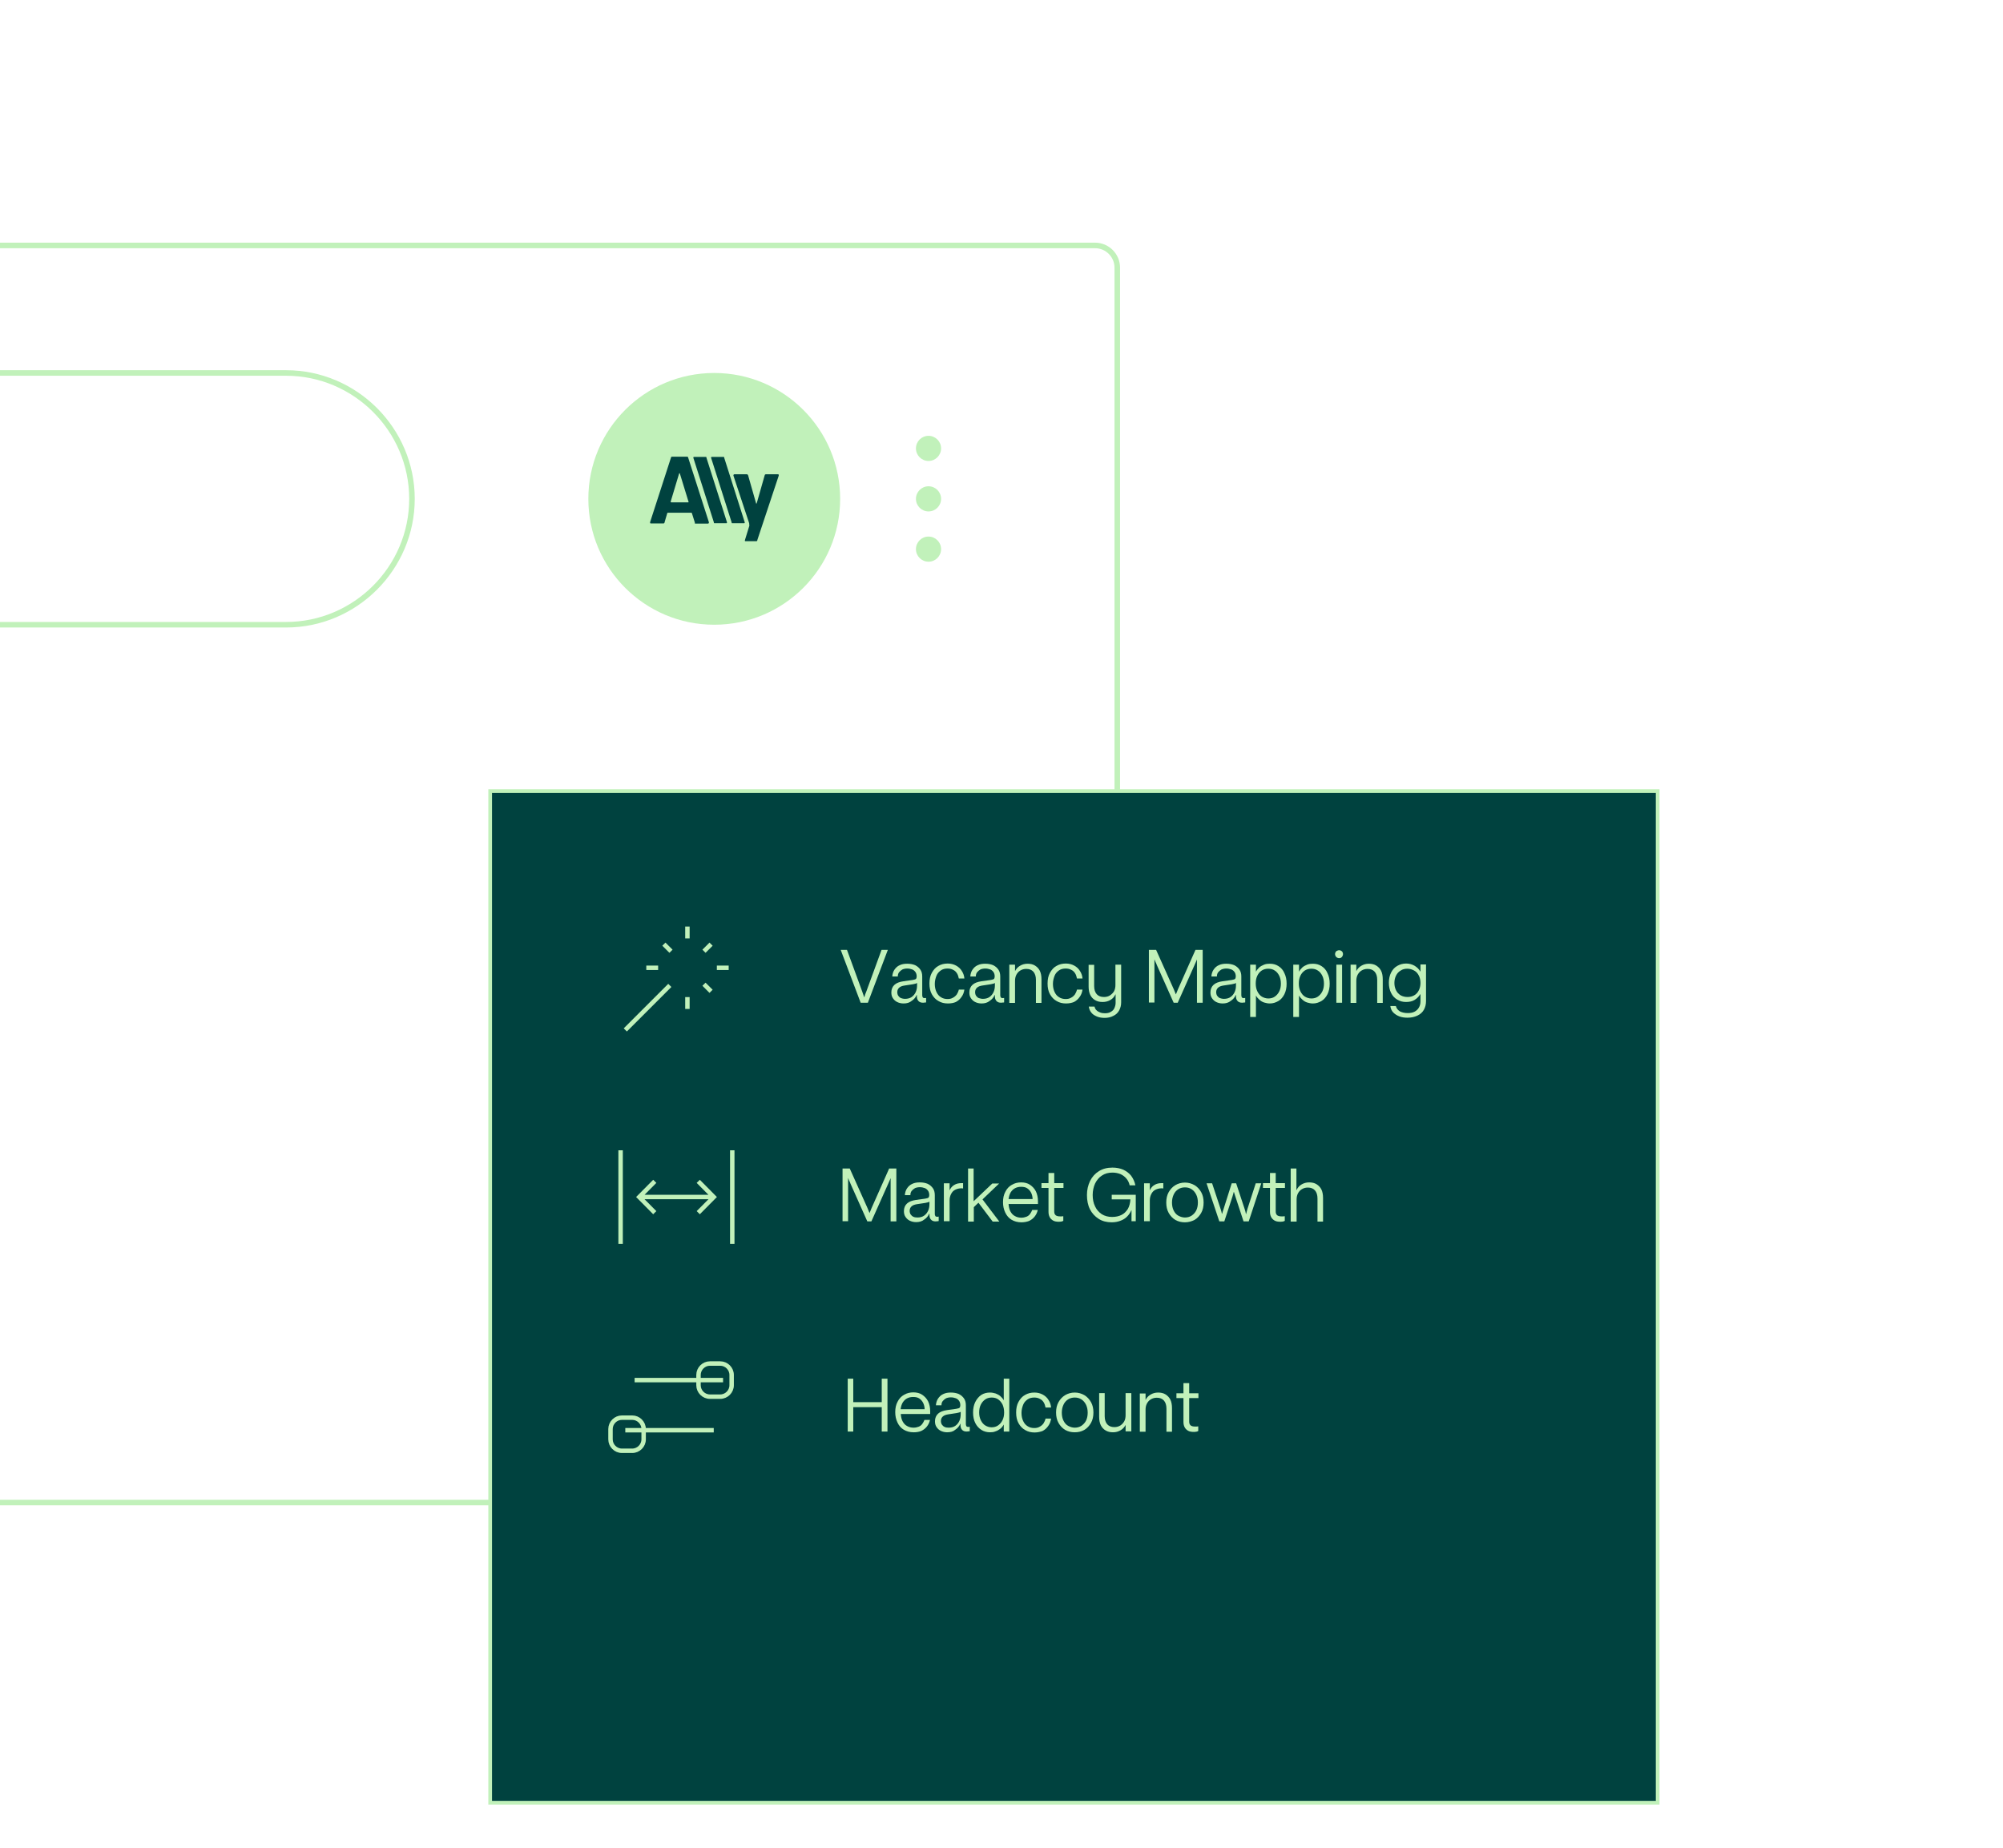 <svg id="eXmvkIAnarO1" xmlns="http://www.w3.org/2000/svg" xmlns:xlink="http://www.w3.org/1999/xlink" viewBox="0 0 758.4 700" shape-rendering="geometricPrecision" text-rendering="geometricPrecision" project-id="4e0af38a919f43a48497e55b27dcd137" export-id="b286bcfe3a1c4e2eb3811941d848d8ab" cached="false">
<style><![CDATA[
#eXmvkIAnarO18_to {animation: eXmvkIAnarO18_to__to 3500ms linear infinite normal forwards}@keyframes eXmvkIAnarO18_to__to { 0% {transform: translate(397.65px,542.05px);animation-timing-function: cubic-bezier(0.075,0.82,0.165,1)} 28.571% {transform: translate(397.65px,504.55px);animation-timing-function: cubic-bezier(0.68,-0.55,0.265,1.55)} 71.429% {transform: translate(397.65px,504.55px);animation-timing-function: cubic-bezier(0.68,-0.55,0.265,1.55)} 100% {transform: translate(397.65px,542.05px)}} #eXmvkIAnarO22_ts {animation: eXmvkIAnarO22_ts__ts 3500ms linear infinite normal forwards}@keyframes eXmvkIAnarO22_ts__ts { 0% {transform: translate(182.95px,332.15px) scale(0.8,0.8);animation-timing-function: cubic-bezier(0.785,0.135,0.15,0.86)} 11.429% {transform: translate(182.95px,332.15px) scale(1,1);animation-timing-function: cubic-bezier(0.785,0.135,0.15,0.86)} 77.143% {transform: translate(182.95px,332.15px) scale(1,1);animation-timing-function: cubic-bezier(0.785,0.135,0.15,0.86)} 91.429% {transform: translate(182.95px,332.15px) scale(0.8,0.8)} 100% {transform: translate(182.95px,332.15px) scale(0.8,0.8)}} #eXmvkIAnarO42_ts {animation: eXmvkIAnarO42_ts__ts 3500ms linear infinite normal forwards}@keyframes eXmvkIAnarO42_ts__ts { 0% {transform: translate(182.65px,450.55px) scale(0.8,0.8);animation-timing-function: cubic-bezier(0.785,0.135,0.15,0.86)} 11.429% {transform: translate(182.65px,450.55px) scale(1,1);animation-timing-function: cubic-bezier(0.785,0.135,0.15,0.86)} 77.143% {transform: translate(182.65px,450.55px) scale(1,1);animation-timing-function: cubic-bezier(0.785,0.135,0.15,0.86)} 91.429% {transform: translate(182.65px,450.55px) scale(0.8,0.8)} 100% {transform: translate(182.65px,450.55px) scale(0.8,0.8)}} #eXmvkIAnarO60_ts {animation: eXmvkIAnarO60_ts__ts 3500ms linear infinite normal forwards}@keyframes eXmvkIAnarO60_ts__ts { 0% {transform: translate(179.75px,564.2px) scale(0.8,0.8);animation-timing-function: cubic-bezier(0.785,0.135,0.15,0.86)} 11.429% {transform: translate(179.75px,564.2px) scale(1,1);animation-timing-function: cubic-bezier(0.785,0.135,0.15,0.86)} 77.143% {transform: translate(179.75px,564.2px) scale(1,1);animation-timing-function: cubic-bezier(0.785,0.135,0.15,0.86)} 91.429% {transform: translate(179.75px,564.2px) scale(0.8,0.8)} 100% {transform: translate(179.75px,564.2px) scale(0.8,0.8)}}
]]></style>
<g transform="matrix(.7 0 0 0.7 128.265 111.71)"><g><path d="M-307.3,653.3h716.4c6.6,0,12-5.4,12-12v-656.1c0-6.6-5.4-12-12-12h-716.4c-6.6,0-12,5.4-12,12v656.1c0,6.6,5.4,12,12,12Z" fill="none" stroke="#c1f1ba" stroke-width="3"/><path d="M-573.6,178.4h545.1c37.5,0,68.1-30.7,68.1-68.1v0c0-37.5-30.7-68.1-68.1-68.1h-545.1c-37.5,0-68.1,30.7-68.1,68.1v0c-.1,37.5,30.6,68.1,68.1,68.1Z" fill="none" stroke="#c1f1ba" stroke-width="3"/><g><g><circle r="68.1" transform="translate(203.1 110.3)" fill="#c1f1ba"/><g><path d="M192.6,123.1L191,118c0-.1-.1-.1-.1-.1s-.1-.1-.2-.1h-12.7c-.1,0-.1,0-.2.1c0,0-.1.1-.1.1l-1.5,5.1c0,.2-.1.3-.2.4s-.3.1-.4.1h-6.6c-.1,0-.2,0-.3,0s-.2-.1-.2-.1c-.1-.1-.1-.2-.1-.3s0-.2,0-.3L179.7,88c0-.2.1-.3.2-.4s.3-.1.4-.1h8.1c.2,0,.3,0,.4.1s.2.2.2.4l11.2,34.9c0,.1.1.2,0,.3c0,.3-.2.5-.6.5h-6.6c-.2,0-.3,0-.4-.1.1-.2,0-.4,0-.5m-12.7-10.9h9.1c.2,0,.3-.1.2-.3l-4.7-15.3c0-.1-.1-.2-.2-.2c0,0-.1,0-.1.1c0,0,0,.1-.1.1l-4.6,15.3c.1.2.2.3.4.3" fill="#00423f"/><path d="M203,123.4c-.1-.1-.1-.1-.1-.2s0-.2,0-.2L191.8,88.1c0-.1,0-.2,0-.2c0-.1.1-.1.1-.2.1-.1.1-.1.2-.1s.2,0,.2,0h6.1c.1,0,.2,0,.2,0c.1,0,.1.1.2.1.1.1.1.1.1.2s0,.2,0,.2L210,123c0,.1,0,.2,0,.2c0,.1-.1.1-.1.2-.1.1-.1.1-.2.1s-.2,0-.2,0h-6.1c-.1,0-.2,0-.2,0-.1,0-.2,0-.2-.1" fill="#00423f"/><path d="M212.6,123.4c-.1-.1-.1-.1-.1-.2s0-.2,0-.2L201.4,88.1c0-.1,0-.2,0-.2c0-.1.1-.1.1-.2.1-.1.1-.1.2-.1s.2,0,.2,0h6.1c.1,0,.2,0,.2,0c.1,0,.1.1.2.1.1.1.1.1.1.2s0,.2,0,.2L219.6,123c0,.1,0,.2,0,.2c0,.1-.1.1-.1.2-.1.1-.1.1-.2.1s-.2,0-.2,0h-6.1c-.1,0-.2,0-.2,0-.1,0-.2,0-.2-.1Z" fill="#00423f"/><path d="M222,123.8c0-.1,0-.2,0-.3l-8.5-25.7c0-.1-.1-.2,0-.3c0-.3.2-.5.6-.5h6.5c.2,0,.3,0,.5.1.1.1.2.2.3.4l4.3,15.1c0,0,0,0,0,.1c0,0,0,0,0,.1c0,0,0,0,.1,0c0,0,0,0,.1,0c0,0,0,0,.1,0c0,0,0,0,.1,0c0,0,0,0,0-.1c0,0,0,0,0-.1l4.3-15.1c0-.2.1-.3.3-.4.1-.1.3-.1.5-.1h6.3c.1,0,.2,0,.2,0c.1,0,.1.1.2.1c0,.1.1.2.1.3s0,.2,0,.3l-11.5,34.6-.1.4c0,.2-.1.3-.2.4s-.3.1-.4.1h-5.6c-.1,0-.2,0-.3,0s-.2-.1-.2-.1c-.1-.1,0-.3,0-.5l2.4-7.8-.1-1Z" fill="#00423f"/></g></g><g><circle r="6.8" transform="translate(319 83)" fill="#c1f1ba"/><circle r="6.8" transform="translate(319 110.3)" fill="#c1f1ba"/><circle r="6.8" transform="translate(319 137.5)" fill="#c1f1ba"/></g></g></g><g id="eXmvkIAnarO18_to" transform="translate(397.65,542.05)"><g transform="translate(-397.65,-504.55)"><g><rect width="631.5" height="547.3" rx="0" ry="0" transform="translate(81.9 230.9)" fill="#00423f" stroke="#c1f1ba" stroke-width="2"/></g><g><g id="eXmvkIAnarO22_ts" transform="translate(182.95,332.15) scale(0.8,0.8)"><g transform="translate(-182.95,-332.15)"><path d="M190,305.2v-8m0,55.7v-8m-27.8-19.8h8m39.7,0h8m-16.7,11.1L206,341m-4.8-27.1l4.8-4.8m-27.1,4.8l-4.8-4.8m-26.1,58L178.1,337" fill="none" stroke="#c1f1ba" stroke-width="3"/></g></g><g><g><g><path d="M282.3,345.4l-10.8-28.6h3.4l8.3,22.7c.3.8.6,1.8,1,2.9h.1c.3-1.1.6-2.1,1-2.9l8.3-22.7h3.4l-10.8,28.6h-3.9Z" fill="#c1f1ba"/><path d="M305.5,345.8c-1.3,0-2.5-.3-3.5-.8s-1.7-1.2-2.3-2.1-.8-1.9-.8-3.1c0-1.7.6-3.1,1.7-4.1s2.7-1.6,4.8-1.9l5-.7c.6-.1,1-.2,1.3-.3s.6-.3.7-.6.2-.6.2-1c0-.9-.2-1.7-.6-2.3s-1-1.2-1.8-1.5-1.7-.5-2.7-.5-1.9.2-2.6.5c-.7.4-1.3.9-1.8,1.5s-.7,1.4-.7,2.3h-3c.1-1.4.5-2.7,1.2-3.7s1.6-1.9,2.8-2.4c1.2-.6,2.6-.8,4.1-.8c1.7,0,3.1.3,4.3.8c1.2.6,2.1,1.4,2.8,2.4s1,2.3,1,3.7v10.1c0,.5.1.9.3,1.2s.5.4,1,.4c.1,0,.4,0,.8-.1v2.4c-.2.1-.4.1-.7.1s-.6.1-.9.1c-1.2,0-2-.3-2.6-1s-.8-1.5-.8-2.7v-1.1l.3.6h-.4c-.6,1.4-1.5,2.4-2.7,3.2-1.2,1-2.6,1.4-4.4,1.4Zm.8-2.5c1.4,0,2.6-.3,3.6-1s1.7-1.6,2.2-2.7.7-2.3.7-3.6v-1.3c-.2.2-.5.3-.9.4-.3.1-.8.2-1.3.3l-4.6.7c-1.2.2-2.1.5-2.8,1.1s-1.1,1.4-1.1,2.5c0,.7.2,1.4.5,1.9.4.5.8,1,1.5,1.3.6.2,1.3.4,2.2.4Z" fill="#c1f1ba"/><path d="M329.5,345.8c-1.9,0-3.6-.4-5.1-1.3-1.5-.8-2.7-2.1-3.6-3.7s-1.3-3.5-1.3-5.8.4-4.2,1.3-5.8s2-2.9,3.5-3.7c1.5-.9,3.2-1.3,5.1-1.3c1.7,0,3.2.4,4.5,1.1s2.4,1.7,3.1,2.9c.8,1.2,1.3,2.6,1.4,4.1h-3c-.2-1-.5-2-1-2.8s-1.2-1.5-2.1-1.9c-.9-.5-1.9-.7-3-.7-1.4,0-2.6.3-3.6,1s-1.9,1.6-2.4,2.9-.9,2.7-.9,4.4.3,3.1.9,4.4s1.4,2.2,2.4,2.8c1,.7,2.3,1,3.6,1c1.1,0,2.1-.2,2.9-.7.8-.4,1.5-1,2.1-1.8.5-.8.9-1.7,1.1-2.6h3c-.2,1.5-.7,2.8-1.5,3.9-.8,1.2-1.8,2.1-3.1,2.8-1.1.5-2.6.8-4.3.8Z" fill="#c1f1ba"/><path d="M347.7,345.8c-1.3,0-2.5-.3-3.5-.8s-1.7-1.2-2.3-2.1-.8-1.9-.8-3.1c0-1.7.6-3.1,1.7-4.1s2.7-1.6,4.8-1.9l5-.7c.6-.1,1-.2,1.3-.3s.6-.3.7-.6.2-.6.2-1c0-.9-.2-1.7-.6-2.3s-1-1.2-1.8-1.5-1.7-.5-2.7-.5-1.9.2-2.6.5c-.7.4-1.3.9-1.8,1.5s-.7,1.4-.7,2.3h-3c.1-1.4.5-2.7,1.2-3.7s1.6-1.9,2.8-2.4c1.2-.6,2.6-.8,4.1-.8c1.7,0,3.1.3,4.3.8c1.2.6,2.1,1.4,2.8,2.4s1,2.3,1,3.7v10.1c0,.5.1.9.3,1.2s.5.4,1,.4c.1,0,.4,0,.8-.1v2.4c-.2.1-.4.1-.7.1s-.6.1-.9.1c-1.2,0-2-.3-2.6-1s-.8-1.5-.8-2.7v-1.1l.3.6h-.4c-.6,1.4-1.5,2.4-2.7,3.2-1.2,1-2.7,1.4-4.4,1.4Zm.7-2.5c1.4,0,2.6-.3,3.6-1s1.7-1.6,2.2-2.7.7-2.3.7-3.6v-1.3c-.2.2-.5.3-.9.4-.3.1-.8.2-1.3.3l-4.6.7c-1.2.2-2.1.5-2.8,1.1s-1.1,1.4-1.1,2.5c0,.7.2,1.4.5,1.9.4.5.8,1,1.5,1.3.7.2,1.4.4,2.2.4Z" fill="#c1f1ba"/><path d="M362.7,345.4v-20.6h3.1v3.5v0c.6-1.2,1.5-2.2,2.7-2.9s2.5-1.1,4.1-1.1c1.5,0,2.9.3,4,1s2,1.6,2.6,2.8.9,2.8.9,4.6v12.8h-3v-12.5c0-1.9-.5-3.4-1.4-4.4s-2.2-1.5-3.8-1.5c-1.3,0-2.3.3-3.3.9s-1.6,1.4-2.1,2.3c-.5,1-.7,2.1-.7,3.3v11.9h-3.1v-.1Z" fill="#c1f1ba"/><path d="M393.4,345.8c-1.9,0-3.6-.4-5.1-1.3-1.5-.8-2.7-2.1-3.6-3.7s-1.3-3.5-1.3-5.8.4-4.2,1.3-5.8s2-2.9,3.5-3.7c1.5-.9,3.2-1.3,5.1-1.3c1.7,0,3.2.4,4.5,1.1s2.4,1.7,3.1,2.9c.8,1.2,1.3,2.6,1.4,4.1h-3c-.2-1-.5-2-1-2.8s-1.2-1.5-2.1-1.9c-.9-.5-1.9-.7-3-.7-1.4,0-2.6.3-3.6,1s-1.9,1.6-2.4,2.9-.9,2.7-.9,4.4.3,3.1.9,4.4s1.4,2.2,2.4,2.8c1,.7,2.3,1,3.6,1c1.1,0,2.1-.2,2.9-.7.8-.4,1.5-1,2.1-1.8.5-.8.9-1.7,1.1-2.6h3c-.2,1.5-.7,2.8-1.5,3.9-.8,1.2-1.8,2.1-3.1,2.8-1.2.5-2.7.8-4.3.8Z" fill="#c1f1ba"/><path d="M414.3,353.6c-1.5,0-2.9-.2-4.1-.7s-2.3-1.1-3-2c-.8-.9-1.3-2-1.5-3.4h3.1c.2.8.5,1.5,1.1,2c.5.5,1.2.9,2,1.2s1.6.4,2.5.4c1.2,0,2.3-.2,3.1-.7.9-.5,1.6-1.1,2-2s.7-1.8.7-2.9v-4.6h-.1c-.6,1.3-1.5,2.3-2.7,3s-2.6,1.1-4.2,1.1-2.9-.3-4.1-1-2-1.6-2.6-2.8-.9-2.8-.9-4.5v-11.8h3v11.5c0,1.9.5,3.4,1.4,4.4s2.2,1.5,3.9,1.5c1.3,0,2.4-.3,3.3-.9s1.7-1.4,2.2-2.3c.5-1,.7-2.1.7-3.3v-11h3.1v20.4c0,1.7-.4,3.1-1.1,4.4s-1.8,2.3-3.1,2.9c-1.3.7-2.9,1.1-4.7,1.1Z" fill="#c1f1ba"/><path d="M438.2,345.4v-28.6h3.9l9.6,21.4c.3.8.7,1.7,1.1,2.7v0c.4-1,.8-1.9,1.1-2.7l9.5-21.4h3.9v28.6h-3.1v-23.4v0c-.2.4-.4.9-.6,1.4s-.4,1-.7,1.6l-9.1,20.4h-2.2L442.5,325c-.2-.5-.4-1.1-.7-1.6-.2-.5-.4-1-.6-1.5v0v23.4h-3v.1Z" fill="#c1f1ba"/><path d="M478.1,345.8c-1.3,0-2.5-.3-3.5-.8s-1.7-1.2-2.3-2.1-.8-1.9-.8-3.1c0-1.7.6-3.1,1.7-4.1s2.7-1.6,4.8-1.9l5-.7c.6-.1,1-.2,1.3-.3s.6-.3.7-.6.2-.6.2-1c0-.9-.2-1.7-.6-2.3s-1-1.2-1.8-1.5-1.7-.5-2.7-.5-1.9.2-2.6.5c-.7.4-1.3.9-1.8,1.5s-.7,1.4-.7,2.3h-3c.1-1.4.5-2.7,1.2-3.7s1.6-1.9,2.8-2.4c1.2-.6,2.6-.8,4.1-.8c1.7,0,3.1.3,4.3.8c1.2.6,2.1,1.4,2.8,2.4s1,2.3,1,3.7v10.1c0,.5.1.9.3,1.2s.5.4,1,.4c.1,0,.4,0,.8-.1v2.4c-.2.1-.4.1-.7.1s-.6.1-.9.1c-1.2,0-2-.3-2.6-1s-.8-1.5-.8-2.7v-1.1l.3.6h-.4c-.6,1.4-1.5,2.4-2.7,3.2-1.2,1-2.7,1.4-4.4,1.4Zm.7-2.5c1.4,0,2.6-.3,3.6-1s1.7-1.6,2.2-2.7.7-2.3.7-3.6v-1.3c-.2.2-.5.3-.9.4-.3.1-.8.2-1.3.3l-4.6.7c-1.2.2-2.1.5-2.8,1.1s-1.1,1.4-1.1,2.5c0,.7.2,1.4.5,1.9.4.5.8,1,1.5,1.3.6.2,1.3.4,2.2.4Z" fill="#c1f1ba"/><path d="M503.6,345.8c-1,0-2-.2-3-.5s-1.8-.8-2.6-1.5-1.4-1.4-1.9-2.3v0v11.6h-3.1v-28.3h3.1v3.8v0c.5-.9,1.1-1.6,1.8-2.3.7-.6,1.6-1.1,2.6-1.5s2-.5,3.1-.5c1.8,0,3.3.4,4.7,1.3s2.5,2.1,3.2,3.8c.8,1.6,1.2,3.5,1.2,5.7s-.4,4.1-1.2,5.7-1.9,2.9-3.3,3.7-2.9,1.3-4.6,1.3Zm-.8-2.7c1.3,0,2.5-.3,3.5-1s1.8-1.6,2.4-2.8.9-2.6.9-4.2-.3-3.1-.9-4.3-1.4-2.2-2.4-2.8c-1-.7-2.2-1-3.5-1-1.4,0-2.5.3-3.6,1-1,.7-1.8,1.6-2.4,2.9s-.8,2.6-.8,4.2.3,3,.9,4.2s1.4,2.2,2.4,2.8s2.2,1,3.5,1Z" fill="#c1f1ba"/><path d="M526.9,345.8c-1,0-2-.2-3-.5s-1.8-.8-2.6-1.5-1.4-1.4-1.9-2.3v0v11.6h-3.1v-28.3h3.1v3.8v0c.5-.9,1.1-1.6,1.8-2.3.7-.6,1.6-1.1,2.6-1.5s2-.5,3.1-.5c1.8,0,3.3.4,4.7,1.3s2.5,2.1,3.2,3.8c.8,1.6,1.2,3.5,1.2,5.7s-.4,4.1-1.2,5.7-1.9,2.9-3.3,3.7-2.9,1.3-4.6,1.3Zm-.8-2.7c1.3,0,2.5-.3,3.5-1s1.8-1.6,2.4-2.8.9-2.6.9-4.2-.3-3.1-.9-4.3-1.4-2.2-2.4-2.8c-1-.7-2.2-1-3.5-1-1.4,0-2.5.3-3.6,1-1,.7-1.8,1.6-2.4,2.9s-.8,2.6-.8,4.2.3,3,.9,4.2s1.4,2.2,2.4,2.8s2.2,1,3.5,1Z" fill="#c1f1ba"/><path d="M541.1,321.3c-.4,0-.7-.1-1.1-.3-.3-.2-.6-.4-.8-.8s-.3-.7-.3-1.1.1-.8.3-1.1.4-.6.8-.7c.3-.2.7-.3,1.1-.3s.8.1,1.1.3.6.4.7.7c.2.3.3.7.3,1.1s-.1.7-.3,1.1-.4.6-.7.8-.7.3-1.1.3Zm-1.5,24.1v-20.6h3.1v20.6h-3.1Z" fill="#c1f1ba"/><path d="M547.3,345.4v-20.6h3.1v3.5v0c.6-1.2,1.5-2.2,2.7-2.9s2.5-1.1,4.1-1.1c1.5,0,2.9.3,4,1s2,1.6,2.6,2.8.9,2.8.9,4.6v12.8h-3v-12.5c0-1.9-.5-3.4-1.4-4.4s-2.2-1.5-3.8-1.5c-1.3,0-2.3.3-3.3.9s-1.6,1.4-2.1,2.3c-.5,1-.7,2.1-.7,3.3v11.9h-3.1v-.1Z" fill="#c1f1ba"/><path d="M578.2,353.5c-1.7,0-3.2-.2-4.5-.7s-2.4-1.2-3.3-2.1-1.4-2.1-1.6-3.5h3c.3,1.3,1.1,2.2,2.2,2.9c1.2.6,2.6.9,4.2.9c1.4,0,2.6-.2,3.6-.7s1.8-1.2,2.4-2.2.9-2.1.9-3.5v-3.8h-.1c-.8,1.3-1.8,2.3-3.1,3.1s-2.9,1.1-4.6,1.1c-1.8,0-3.3-.4-4.8-1.3s-2.5-2-3.3-3.6-1.2-3.4-1.2-5.5.4-3.9,1.2-5.5s1.9-2.8,3.3-3.6s3-1.3,4.8-1.3c1.7,0,3.2.4,4.6,1.2c1.3.8,2.4,1.8,3.1,3.1h.1v-3.8h3v19.8c0,1.8-.4,3.4-1.2,4.8s-2,2.4-3.5,3.1-3.2,1.1-5.2,1.1Zm-.1-11.2c1.4,0,2.6-.3,3.6-.9c1.1-.6,1.9-1.5,2.5-2.7s.9-2.5.9-4-.3-2.9-.9-4c-.6-1.2-1.4-2.1-2.5-2.7s-2.3-1-3.7-1-2.6.3-3.6,1c-1.1.6-1.9,1.5-2.5,2.7s-.9,2.5-.9,4s.3,2.8.9,4s1.4,2,2.5,2.7c1.1.6,2.3.9,3.7.9Z" fill="#c1f1ba"/></g></g></g></g><g><g id="eXmvkIAnarO42_ts" transform="translate(182.65,450.55) scale(0.8,0.8)"><g transform="translate(-182.65,-450.55)"><path d="M220.4,482.2v-63.3m-75.5,63.3v-63.3m14.2,31.6h47.4M168,461.1l-10.5-10.6L168,439.9m29.4,21.2l10.5-10.6-10.5-10.6" fill="none" stroke="#c1f1ba" stroke-width="3"/></g></g><g><g><g><path d="M272.5,463.7v-28.6h3.9l9.6,21.4c.3.8.7,1.7,1.1,2.7v0c.4-1,.8-1.9,1.1-2.7l9.5-21.4h3.9v28.6h-3.1v-23.4v0c-.2.4-.4.9-.6,1.4s-.4,1-.7,1.6l-9.1,20.4h-2.2l-9.1-20.4c-.2-.5-.4-1.1-.7-1.6-.2-.5-.4-1-.6-1.5v0v23.4h-3v.1Z" fill="#c1f1ba"/><path d="M312.3,464.1c-1.3,0-2.5-.3-3.5-.8s-1.7-1.2-2.3-2.1-.8-1.9-.8-3.1c0-1.7.6-3.1,1.7-4.1s2.7-1.6,4.8-1.9l5-.7c.6-.1,1-.2,1.3-.3s.6-.3.7-.6.2-.6.2-1c0-.9-.2-1.7-.6-2.3s-1-1.2-1.8-1.5-1.7-.5-2.7-.5-1.9.2-2.6.5c-.7.4-1.3.9-1.8,1.5s-.7,1.4-.7,2.3h-3c.1-1.4.5-2.7,1.2-3.7s1.6-1.9,2.8-2.4c1.2-.6,2.6-.8,4.1-.8c1.7,0,3.1.3,4.3.8c1.2.6,2.1,1.4,2.8,2.4s1,2.3,1,3.7v10.1c0,.5.1.9.3,1.2s.5.4,1,.4c.1,0,.4,0,.8-.1v2.4c-.2.1-.4.1-.7.1s-.6.1-.9.1c-1.2,0-2-.3-2.6-1s-.8-1.5-.8-2.7v-1.1l.3.6h-.4c-.6,1.4-1.5,2.4-2.7,3.2-1.2,1-2.7,1.4-4.4,1.4Zm.7-2.5c1.4,0,2.6-.3,3.6-1s1.7-1.6,2.2-2.7.7-2.3.7-3.6v-1.3c-.2.2-.5.3-.9.4-.3.1-.8.2-1.3.3l-4.6.7c-1.2.2-2.1.5-2.8,1.1s-1.1,1.4-1.1,2.5c0,.7.2,1.4.5,1.9.4.5.8,1,1.5,1.3.6.3,1.4.4,2.2.4Z" fill="#c1f1ba"/><path d="M327.3,463.7v-20.6h3.1v3.8v0c.6-1.3,1.4-2.3,2.5-2.9c1.1-.7,2.4-1,3.9-1c.4,0,.7,0,.9,0v2.9c-.1,0-.3,0-.4-.1-.2,0-.3,0-.5,0-1.3,0-2.4.3-3.4.8s-1.7,1.3-2.2,2.3-.8,2.1-.8,3.4v11.3h-3.1v.1Z" fill="#c1f1ba"/><path d="M340.4,463.7v-28.6h3v17.7l10.1-9.6h3.7l-9,8.6l9.1,12h-3.6L346,453.6l-2.5,2.4v7.8h-3.1v-.1Z" fill="#c1f1ba"/><path d="M369.2,464.2c-2,0-3.8-.5-5.3-1.4s-2.6-2.2-3.4-3.9-1.2-3.5-1.2-5.6c0-2.2.4-4.1,1.3-5.7.8-1.6,2-2.9,3.5-3.7c1.5-.9,3.2-1.3,5-1.3s3.5.4,4.8,1.3s2.4,2,3.2,3.6c.7,1.5,1.1,3.3,1.1,5.3c0,.2,0,.4,0,.7c0,.2,0,.5,0,.8h-15.9c.1,1.5.4,2.9,1,4s1.4,2,2.4,2.5c1,.6,2.2.9,3.5.9c1,0,1.9-.2,2.7-.5s1.5-.8,2-1.5.9-1.4,1.2-2.2h3c-.3,1.4-.9,2.6-1.7,3.6s-1.8,1.8-3.1,2.4c-1.1.4-2.5.7-4.1.7Zm6.1-12.5c0-1.3-.3-2.5-.8-3.5s-1.2-1.8-2.1-2.4-2-.8-3.3-.8c-1.2,0-2.2.2-3.2.7s-1.7,1.2-2.4,2.2c-.6,1-1,2.2-1.2,3.7h13v.1Z" fill="#c1f1ba"/><path d="M389.6,463.9c-1.4,0-2.5-.2-3.3-.7s-1.4-1.1-1.8-1.9-.6-1.7-.6-2.8v-12.9h-3.8v-2.6h3.8v-5.5h3.1v5.5h5v2.6h-5v12.7c0,.9.2,1.5.7,2s1.4.7,2.6.7c.5,0,1,0,1.6-.1v2.5c-.7.4-1.5.5-2.3.5Z" fill="#c1f1ba"/><path d="M418.1,464.2c-2.7,0-5.1-.6-7.1-1.9s-3.6-3-4.7-5.2-1.6-4.8-1.6-7.7c0-2.8.6-5.3,1.7-7.6c1.1-2.2,2.7-4,4.8-5.3s4.5-1.9,7.3-1.9c2.2,0,4.1.4,5.8,1.1c1.7.8,3.2,1.9,4.3,3.3c1.1,1.5,1.9,3.2,2.3,5.2h-3.1c-.3-1.4-.9-2.7-1.8-3.7-.8-1-1.9-1.8-3.2-2.4-1.3-.5-2.7-.8-4.3-.8-2.2,0-4.1.5-5.7,1.6-1.6,1-2.8,2.5-3.7,4.3-.8,1.8-1.3,3.9-1.3,6.2s.4,4.4,1.3,6.2c.8,1.8,2.1,3.2,3.6,4.2c1.6,1,3.5,1.5,5.6,1.5c2,0,3.7-.4,5.1-1.1s2.5-1.8,3.4-3.2c.8-1.4,1.3-3.2,1.4-5.2h-10.1v-2.5h13v14.3h-2.3v-5.9h-.1c-.6,1.4-1.4,2.5-2.4,3.5s-2.2,1.7-3.6,2.2c-1.3.5-2.9.8-4.6.8Z" fill="#c1f1ba"/><path d="M435.6,463.7v-20.6h3.1v3.8v0c.6-1.3,1.4-2.3,2.5-2.9c1.1-.7,2.4-1,3.9-1c.4,0,.7,0,.9,0v2.9c-.1,0-.3,0-.4-.1-.2,0-.3,0-.5,0-1.3,0-2.4.3-3.4.8s-1.7,1.3-2.2,2.3-.8,2.1-.8,3.4v11.3h-3.1v.1Z" fill="#c1f1ba"/><path d="M457.7,464.2c-1.9,0-3.6-.4-5.2-1.3-1.5-.9-2.7-2.2-3.6-3.8s-1.3-3.5-1.3-5.6.4-4,1.3-5.6s2.1-2.9,3.6-3.8s3.3-1.4,5.2-1.4s3.6.5,5.2,1.4c1.5.9,2.7,2.2,3.6,3.8s1.3,3.5,1.3,5.6-.4,4-1.3,5.6-2.1,2.9-3.6,3.8c-1.6.8-3.3,1.3-5.2,1.3Zm0-2.6c1.3,0,2.5-.3,3.6-1c1-.7,1.9-1.6,2.5-2.8s.9-2.7.9-4.3-.3-3.1-.9-4.3-1.4-2.2-2.5-2.9-2.2-1-3.6-1c-1.3,0-2.5.3-3.6,1s-1.9,1.6-2.5,2.9-.9,2.7-.9,4.3.3,3.1.9,4.3s1.4,2.2,2.5,2.8s2.3,1,3.6,1Z" fill="#c1f1ba"/><path d="M476.3,463.7l-6.9-20.6h3L477,457c.3.8.5,1.7.7,2.6h.1c.3-1,.5-1.8.8-2.6l4.4-13.9h2.4L490,457c.3.8.5,1.7.7,2.7h.1c.2-1,.5-1.8.7-2.7l4.5-13.9h3l-6.8,20.6h-2.8L485,450.3c-.3-.8-.5-1.6-.8-2.5h-.1c-.2.9-.5,1.7-.7,2.5L479,463.7h-2.7Z" fill="#c1f1ba"/><path d="M509.4,463.9c-1.4,0-2.5-.2-3.3-.7s-1.4-1.1-1.8-1.9-.6-1.7-.6-2.8v-12.9h-3.8v-2.6h3.8v-5.5h3.1v5.5h5v2.6h-5v12.7c0,.9.2,1.5.7,2s1.4.7,2.6.7c.5,0,1,0,1.6-.1v2.5c-.7.4-1.5.5-2.3.5Z" fill="#c1f1ba"/><path d="M514.9,463.7v-28.6h3.1v11.6h.1c.6-1.3,1.5-2.3,2.7-3s2.5-1.1,4.1-1.1c1.5,0,2.9.3,4,1s2,1.6,2.6,2.8.9,2.8.9,4.6v12.8h-3v-12.5c0-1.9-.5-3.4-1.4-4.4s-2.2-1.5-3.8-1.5c-1.3,0-2.3.3-3.3.9s-1.6,1.4-2.1,2.3c-.5,1-.7,2.1-.7,3.3v11.9h-3.2v-.1Z" fill="#c1f1ba"/></g></g></g></g><g><g id="eXmvkIAnarO60_ts" transform="translate(179.75,564.2) scale(0.8,0.8)"><g transform="translate(-179.75,-564.2)"><line x1="155.1" y1="545.9" x2="214.9" y2="545.9" fill="none" stroke="#c1f1ba" stroke-width="3"/><line x1="148.8" y1="579.8" x2="208.6" y2="579.8" fill="none" stroke="#c1f1ba" stroke-width="3"/><path d="M213,557.1h-7c-4.2,0-7.7-3.5-7.7-7.7v-7c0-4.2,3.5-7.7,7.7-7.7h7c4.2,0,7.7,3.5,7.7,7.7v7c0,4.2-3.5,7.7-7.7,7.7Z" fill="none" stroke="#c1f1ba" stroke-width="3"/><path d="M153.5,593.7h-7c-4.2,0-7.7-3.5-7.7-7.7v-7c0-4.2,3.5-7.7,7.7-7.7h7c4.2,0,7.7,3.5,7.7,7.7v7c0,4.2-3.5,7.7-7.7,7.7Z" fill="none" stroke="#c1f1ba" stroke-width="3"/></g></g><g><g><path d="M275.3,577.4v-28.6h3v12.7h15.4v-12.7h3.1v28.6h-3.1v-13.2h-15.4v13.2h-3Z" fill="#c1f1ba"/><path d="M310.9,577.8c-2,0-3.8-.5-5.3-1.4s-2.6-2.2-3.4-3.9-1.2-3.5-1.2-5.6c0-2.2.4-4.1,1.3-5.7.8-1.6,2-2.9,3.5-3.7c1.5-.9,3.2-1.3,5-1.3s3.5.4,4.8,1.3s2.4,2,3.2,3.6c.7,1.5,1.1,3.3,1.1,5.3c0,.2,0,.4,0,.7c0,.2,0,.5,0,.8h-15.9c.1,1.5.4,2.9,1,4s1.4,2,2.4,2.5c1,.6,2.2.9,3.5.9c1,0,1.9-.2,2.7-.5s1.5-.8,2-1.5.9-1.4,1.2-2.2h3c-.3,1.4-.9,2.6-1.7,3.6s-1.8,1.8-3.1,2.4c-1.2.5-2.6.7-4.1.7Zm6-12.4c0-1.3-.3-2.5-.8-3.5s-1.2-1.8-2.1-2.4-2-.8-3.3-.8c-1.2,0-2.2.2-3.2.7s-1.7,1.2-2.4,2.2c-.6,1-1,2.2-1.2,3.7h13v.1Z" fill="#c1f1ba"/><path d="M329.1,577.8c-1.3,0-2.5-.3-3.5-.8s-1.7-1.2-2.3-2.1-.8-1.9-.8-3.1c0-1.7.6-3.1,1.7-4.1s2.7-1.6,4.8-1.9l5-.7c.6-.1,1-.2,1.3-.3s.6-.3.7-.6.2-.6.2-1c0-.9-.2-1.7-.6-2.3s-1-1.2-1.8-1.5-1.7-.5-2.7-.5-1.9.2-2.6.5c-.7.4-1.3.9-1.8,1.5s-.7,1.4-.7,2.3h-3c.1-1.4.5-2.7,1.2-3.7s1.6-1.9,2.8-2.4c1.2-.6,2.6-.8,4.1-.8c1.7,0,3.1.3,4.3.8c1.2.6,2.1,1.4,2.8,2.4s1,2.3,1,3.7v10.1c0,.5.1.9.3,1.2s.5.4,1,.4c.1,0,.4,0,.8-.1v2.4c-.2.1-.4.1-.7.1s-.6.1-.9.1c-1.2,0-2-.3-2.6-1s-.8-1.5-.8-2.7v-1.1l.3.6h-.4c-.6,1.4-1.5,2.4-2.7,3.2-1.1,1-2.6,1.4-4.4,1.4Zm.8-2.5c1.4,0,2.6-.3,3.6-1s1.7-1.6,2.2-2.7.7-2.3.7-3.6v-1.3c-.2.2-.5.3-.9.4-.3.1-.8.2-1.3.3l-4.6.7c-1.2.2-2.1.5-2.8,1.1s-1.1,1.4-1.1,2.5c0,.7.2,1.4.5,1.9.4.5.8,1,1.5,1.3.6.3,1.3.4,2.2.4Z" fill="#c1f1ba"/><path d="M352.3,577.8c-1.7,0-3.3-.4-4.7-1.3s-2.5-2.1-3.3-3.7-1.2-3.5-1.2-5.7.4-4.1,1.2-5.7s1.9-2.9,3.2-3.8c1.4-.9,3-1.3,4.7-1.3c1.1,0,2.1.2,3.1.5c1,.4,1.8.8,2.6,1.5.7.6,1.4,1.4,1.8,2.2v0-11.7h3v28.6h-3v-3.8v0c-.5.9-1.1,1.7-1.9,2.3s-1.6,1.1-2.6,1.4c-.9.4-1.9.5-2.9.5Zm.8-2.7c1.3,0,2.5-.3,3.5-1s1.8-1.6,2.4-2.8.9-2.6.9-4.2-.3-3-.8-4.2c-.6-1.2-1.4-2.2-2.4-2.9s-2.2-1-3.5-1-2.5.3-3.5,1-1.8,1.6-2.4,2.8-.9,2.6-.9,4.3c0,1.6.3,3,.9,4.2s1.4,2.2,2.4,2.8s2.1,1,3.4,1Z" fill="#c1f1ba"/><path d="M376.4,577.9c-1.9,0-3.6-.4-5.1-1.3-1.5-.8-2.7-2.1-3.6-3.7s-1.3-3.5-1.3-5.8.4-4.2,1.3-5.8s2-2.9,3.5-3.7c1.5-.9,3.2-1.3,5.1-1.3c1.7,0,3.2.4,4.5,1.1s2.4,1.7,3.1,2.9c.8,1.2,1.3,2.6,1.4,4.1h-3c-.2-1-.5-2-1-2.8s-1.2-1.5-2.1-1.9c-.9-.5-1.9-.7-3-.7-1.4,0-2.6.3-3.6,1s-1.9,1.6-2.4,2.9-.9,2.7-.9,4.4.3,3.1.9,4.4s1.4,2.2,2.4,2.8c1,.7,2.3,1,3.6,1c1.1,0,2.1-.2,2.9-.7.8-.4,1.5-1,2.1-1.8.5-.8.9-1.7,1.1-2.6h3c-.2,1.5-.7,2.8-1.5,3.9-.8,1.2-1.8,2.1-3.1,2.8-1.1.4-2.6.8-4.3.8Z" fill="#c1f1ba"/><path d="M398.1,577.8c-1.9,0-3.6-.4-5.2-1.3-1.5-.9-2.7-2.2-3.6-3.8s-1.3-3.5-1.3-5.6.4-4,1.3-5.6s2.1-2.9,3.6-3.8s3.3-1.4,5.2-1.4s3.6.5,5.2,1.4c1.5.9,2.7,2.2,3.6,3.8s1.3,3.5,1.3,5.6-.4,4-1.3,5.6-2.1,2.9-3.6,3.8c-1.6.9-3.3,1.3-5.2,1.3Zm0-2.5c1.3,0,2.5-.3,3.6-1c1-.7,1.9-1.6,2.5-2.8s.9-2.7.9-4.3-.3-3.1-.9-4.3-1.4-2.2-2.5-2.9-2.2-1-3.6-1c-1.3,0-2.5.3-3.6,1s-1.9,1.6-2.5,2.9-.9,2.7-.9,4.3.3,3.1.9,4.3s1.4,2.2,2.5,2.8s2.3,1,3.6,1Z" fill="#c1f1ba"/><path d="M428.7,556.7v20.6h-3.1v-3.5v0c-.6,1.2-1.5,2.2-2.7,2.9s-2.5,1.1-4.1,1.1c-1.5,0-2.9-.3-4-1-1.1-.6-2-1.6-2.6-2.8s-.9-2.8-.9-4.6v-12.8h3v12.5c0,1.9.5,3.4,1.4,4.4s2.2,1.5,3.8,1.5c1.3,0,2.3-.3,3.3-.9.9-.6,1.6-1.4,2.1-2.3s.7-2.1.7-3.3v-11.9h3.1v.1Z" fill="#c1f1ba"/><path d="M433.3,577.4v-20.6h3.1v3.5v0c.6-1.2,1.5-2.2,2.7-2.9s2.5-1.1,4.1-1.1c1.5,0,2.9.3,4,1s2,1.6,2.6,2.8.9,2.8.9,4.6v12.8h-3v-12.5c0-1.9-.5-3.4-1.4-4.4s-2.2-1.5-3.8-1.5c-1.3,0-2.3.3-3.3.9s-1.6,1.4-2.1,2.3c-.5,1-.7,2.1-.7,3.3v11.9h-3.1v-.1Z" fill="#c1f1ba"/><path d="M462.6,577.6c-1.4,0-2.5-.2-3.3-.7s-1.4-1.1-1.8-1.9-.6-1.7-.6-2.8v-12.9h-3.8v-2.6h3.8v-5.5h3.1v5.5h5v2.6h-5v12.7c0,.9.2,1.5.7,2s1.4.7,2.6.7c.5,0,1,0,1.6-.1v2.5c-.7.4-1.5.5-2.3.5Z" fill="#c1f1ba"/></g></g></g></g></g><rect width="726.4" height="726.4" rx="0" ry="0" transform="translate(-67.1-26.4)" fill="none"/><rect width="1035.1" height="700" rx="0" ry="0" transform="translate(-138.3 0)" fill="none"/></g></svg>
